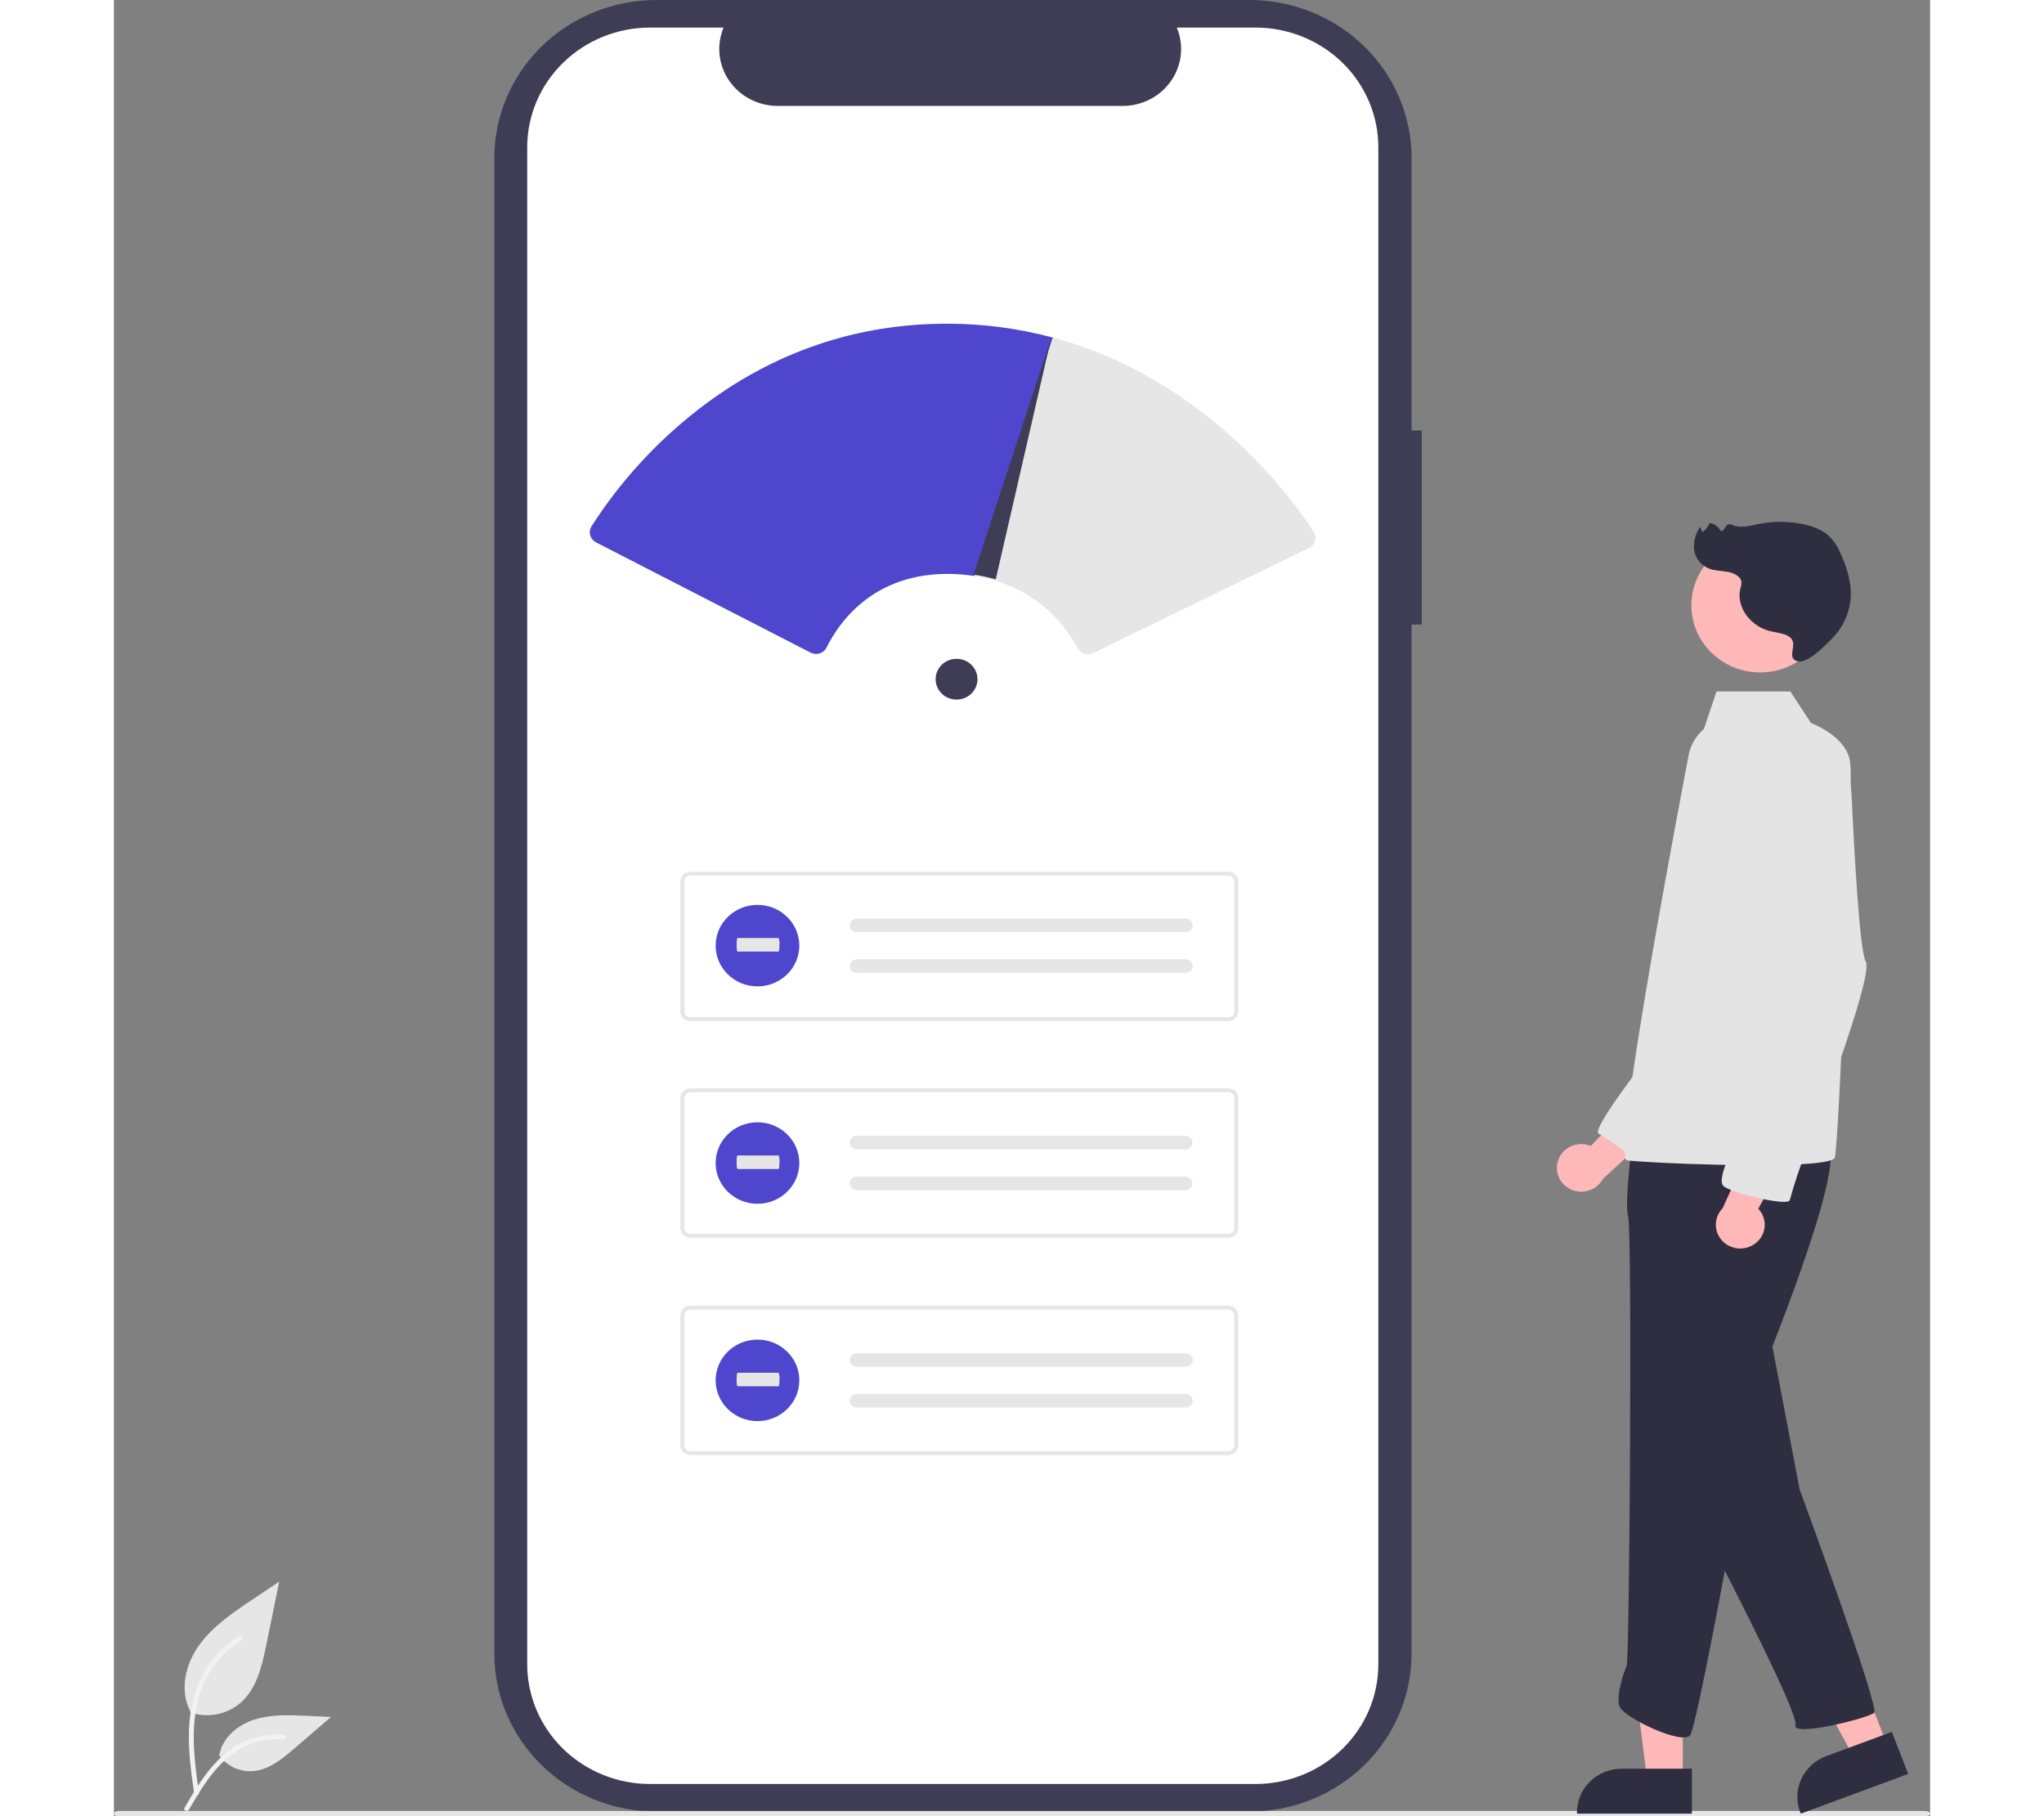 <svg width="332" height="295" viewBox="0 0 295 295" fill="none" xmlns="http://www.w3.org/2000/svg">
<rect x="0" y="0" width="295" height="295" fill="#808080" stroke="none"/>
<g clip-path="url(#clip0_170_772)">
<path d="M212.435 69.92H210.777V25.632C210.777 18.834 208.005 12.315 203.069 7.508C198.133 2.701 191.438 3.3436e-09 184.458 3.3436e-09H88.112C84.656 -5.43634e-05 81.233 0.663 78.04 1.951C74.847 3.239 71.945 5.127 69.501 7.507C67.057 9.887 65.118 12.713 63.796 15.823C62.473 18.933 61.792 22.266 61.792 25.632V268.598C61.792 275.396 64.565 281.915 69.501 286.722C74.437 291.529 81.131 294.23 88.111 294.23H184.457C191.437 294.23 198.132 291.529 203.067 286.722C208.003 281.915 210.776 275.396 210.776 268.598V101.445H212.434L212.435 69.92Z" fill="#3F3D56"/>
<path d="M205.379 23.916V270.314C205.378 275.468 203.276 280.411 199.534 284.056C195.792 287.701 190.717 289.75 185.424 289.751H87.102C81.807 289.752 76.729 287.705 72.984 284.06C69.24 280.414 67.135 275.47 67.134 270.314V23.916C67.135 18.759 69.24 13.815 72.984 10.17C76.729 6.525 81.806 4.477 87.101 4.478H99.028C98.442 5.881 98.219 7.402 98.379 8.908C98.538 10.414 99.075 11.859 99.942 13.116C100.809 14.373 101.98 15.403 103.352 16.116C104.723 16.829 106.254 17.202 107.808 17.204H163.864C165.419 17.202 166.949 16.829 168.321 16.116C169.692 15.403 170.863 14.373 171.73 13.116C172.597 11.859 173.134 10.414 173.294 8.908C173.453 7.402 173.23 5.881 172.645 4.478H185.421C190.713 4.479 195.788 6.527 199.531 10.171C203.274 13.815 205.377 18.758 205.379 23.912V23.916Z" fill="white"/>
<path d="M181.007 165.844H93.635C93.207 165.843 92.795 165.677 92.492 165.382C92.189 165.086 92.018 164.686 92.018 164.268V143.161C92.018 142.743 92.189 142.343 92.492 142.048C92.795 141.752 93.207 141.586 93.635 141.586H181.007C181.436 141.586 181.847 141.752 182.15 142.048C182.454 142.343 182.624 142.743 182.625 143.161V164.269C182.624 164.686 182.454 165.087 182.15 165.382C181.847 165.678 181.436 165.844 181.007 165.844V165.844ZM93.635 142.216C93.378 142.216 93.131 142.316 92.949 142.493C92.767 142.67 92.665 142.91 92.665 143.161V164.269C92.665 164.519 92.767 164.76 92.949 164.937C93.131 165.114 93.378 165.214 93.635 165.214H181.007C181.264 165.214 181.511 165.114 181.693 164.937C181.875 164.76 181.978 164.519 181.978 164.269V143.161C181.978 142.91 181.875 142.67 181.693 142.493C181.511 142.316 181.264 142.216 181.007 142.216H93.635Z" fill="#E6E6E6"/>
<path d="M120.656 149.187C120.356 149.187 120.068 149.303 119.855 149.51C119.643 149.717 119.523 149.997 119.523 150.29C119.523 150.582 119.643 150.863 119.855 151.07C120.068 151.277 120.356 151.393 120.656 151.393H174.049C174.35 151.404 174.642 151.299 174.863 151.1C175.083 150.901 175.213 150.625 175.225 150.333C175.236 150.04 175.128 149.755 174.924 149.541C174.72 149.326 174.436 149.199 174.136 149.188C174.12 149.187 174.103 149.187 174.086 149.187H120.656V149.187Z" fill="#E6E6E6"/>
<path d="M120.656 155.804C120.356 155.804 120.068 155.92 119.855 156.127C119.643 156.334 119.523 156.615 119.523 156.907C119.523 157.2 119.643 157.48 119.855 157.687C120.068 157.894 120.356 158.01 120.656 158.01H174.049C174.35 158.021 174.642 157.916 174.863 157.717C175.083 157.518 175.213 157.242 175.225 156.95C175.236 156.658 175.128 156.373 174.924 156.158C174.72 155.943 174.436 155.816 174.136 155.805C174.12 155.805 174.103 155.804 174.086 155.804H120.656V155.804Z" fill="#E6E6E6"/>
<path d="M181.007 201.025H93.635C93.207 201.024 92.795 200.858 92.492 200.563C92.189 200.268 92.018 199.867 92.018 199.449V178.342C92.018 177.925 92.189 177.524 92.492 177.229C92.795 176.933 93.207 176.767 93.635 176.767H181.007C181.436 176.767 181.847 176.933 182.15 177.229C182.454 177.524 182.624 177.925 182.625 178.342V199.45C182.624 199.867 182.453 200.268 182.15 200.563C181.847 200.858 181.436 201.024 181.007 201.025V201.025ZM93.635 177.397C93.378 177.397 93.131 177.497 92.949 177.674C92.767 177.851 92.665 178.092 92.665 178.342V199.45C92.665 199.7 92.767 199.941 92.949 200.118C93.131 200.295 93.378 200.395 93.635 200.395H181.007C181.264 200.395 181.511 200.295 181.693 200.118C181.875 199.941 181.978 199.7 181.978 199.45V178.342C181.978 178.092 181.875 177.851 181.693 177.674C181.511 177.497 181.264 177.397 181.007 177.397H93.635Z" fill="#E6E6E6"/>
<path d="M120.656 184.482C120.356 184.482 120.068 184.598 119.855 184.805C119.643 185.012 119.523 185.293 119.523 185.585C119.523 185.878 119.643 186.158 119.855 186.365C120.068 186.572 120.356 186.688 120.656 186.688H174.049C174.345 186.687 174.629 186.572 174.84 186.369C175.05 186.167 175.171 185.891 175.176 185.603C175.18 185.315 175.069 185.036 174.866 184.827C174.662 184.617 174.382 184.494 174.086 184.483H120.656V184.482Z" fill="#E6E6E6"/>
<path d="M120.656 191.101C120.356 191.101 120.068 191.217 119.855 191.424C119.643 191.631 119.523 191.912 119.523 192.204C119.523 192.497 119.643 192.777 119.855 192.984C120.068 193.191 120.356 193.307 120.656 193.307H174.049C174.345 193.306 174.629 193.191 174.84 192.988C175.05 192.785 175.171 192.51 175.176 192.222C175.18 191.934 175.069 191.655 174.866 191.445C174.662 191.236 174.382 191.113 174.086 191.102H120.656V191.101Z" fill="#E6E6E6"/>
<path d="M181.007 236.321H93.635C93.207 236.321 92.795 236.154 92.492 235.859C92.189 235.564 92.018 235.163 92.018 234.745V213.638C92.018 213.221 92.189 212.82 92.492 212.525C92.795 212.229 93.207 212.063 93.635 212.063H181.007C181.436 212.063 181.847 212.229 182.15 212.525C182.454 212.82 182.624 213.221 182.625 213.638V234.746C182.624 235.164 182.454 235.564 182.15 235.859C181.847 236.155 181.436 236.321 181.007 236.321V236.321ZM93.635 212.693C93.378 212.693 93.131 212.793 92.949 212.97C92.767 213.147 92.665 213.388 92.665 213.638V234.746C92.665 234.997 92.767 235.237 92.949 235.414C93.131 235.591 93.378 235.691 93.635 235.691H181.007C181.264 235.691 181.511 235.591 181.693 235.414C181.875 235.237 181.978 234.997 181.978 234.746V213.638C181.978 213.388 181.875 213.147 181.693 212.97C181.511 212.793 181.264 212.693 181.007 212.693H93.635Z" fill="#E6E6E6"/>
<path d="M120.656 219.78C120.356 219.78 120.068 219.896 119.855 220.103C119.643 220.31 119.523 220.59 119.523 220.883C119.523 221.175 119.643 221.456 119.855 221.663C120.068 221.87 120.356 221.986 120.656 221.986H174.049C174.198 221.991 174.346 221.968 174.486 221.918C174.625 221.868 174.753 221.791 174.863 221.693C174.972 221.594 175.06 221.476 175.122 221.344C175.184 221.213 175.219 221.07 175.225 220.926C175.23 220.781 175.207 220.636 175.155 220.5C175.104 220.365 175.025 220.24 174.924 220.134C174.823 220.027 174.701 219.941 174.566 219.881C174.431 219.82 174.285 219.786 174.136 219.781C174.12 219.78 174.103 219.78 174.086 219.78H120.656V219.78Z" fill="#E6E6E6"/>
<path d="M120.656 226.398C120.356 226.398 120.068 226.514 119.855 226.721C119.643 226.928 119.523 227.209 119.523 227.501C119.523 227.794 119.643 228.074 119.855 228.281C120.068 228.488 120.356 228.604 120.656 228.604H174.049C174.198 228.61 174.346 228.587 174.486 228.536C174.625 228.486 174.753 228.41 174.863 228.311C174.972 228.213 175.06 228.094 175.122 227.963C175.184 227.831 175.219 227.689 175.225 227.544C175.23 227.399 175.207 227.255 175.155 227.119C175.104 226.983 175.025 226.858 174.924 226.752C174.823 226.646 174.701 226.56 174.566 226.499C174.431 226.439 174.285 226.405 174.136 226.399C174.12 226.399 174.103 226.398 174.086 226.399H120.656V226.398Z" fill="#E6E6E6"/>
<path d="M294.229 295H0.77C0.345 295 0 294.806 0 294.567C0 294.329 0.345 294.135 0.77 294.135H294.23C294.655 294.135 295 294.328 295 294.567C295 294.806 294.654 295 294.229 295Z" fill="#E6E6E6"/>
<path d="M12.358 278.124C13.7 278.583 15.14 278.698 16.54 278.458C17.94 278.218 19.253 277.63 20.353 276.752C23.153 274.464 24.03 270.693 24.745 267.202L26.857 256.875L22.434 259.841C19.253 261.974 16.001 264.175 13.798 267.265C11.595 270.355 10.634 274.572 12.404 277.916" fill="#E6E6E6"/>
<path d="M13.041 291.345C12.484 287.395 11.912 283.394 12.302 279.402C12.649 275.856 13.76 272.393 16.021 269.553C17.222 268.049 18.682 266.76 20.337 265.744C20.769 265.479 21.166 266.145 20.737 266.409C17.872 268.172 15.657 270.775 14.409 273.842C13.032 277.254 12.811 280.973 13.049 284.597C13.193 286.789 13.496 288.966 13.803 291.141C13.827 291.239 13.812 291.343 13.761 291.431C13.709 291.519 13.626 291.584 13.527 291.614C13.426 291.641 13.318 291.627 13.227 291.577C13.136 291.527 13.069 291.443 13.04 291.345H13.041Z" fill="#F2F2F2"/>
<path d="M17.049 285.007C17.624 285.859 18.415 286.552 19.345 287.019C20.275 287.487 21.313 287.713 22.359 287.676C25.046 287.552 27.288 285.725 29.305 283.992L35.271 278.862L31.323 278.678C28.483 278.545 25.57 278.422 22.863 279.275C20.157 280.128 17.664 282.18 17.17 284.905" fill="#E6E6E6"/>
<path d="M11.468 293.616C14.146 288.998 17.256 283.865 22.811 282.224C24.356 281.77 25.975 281.607 27.582 281.744C28.089 281.786 27.962 282.548 27.455 282.505C24.761 282.287 22.072 282.98 19.841 284.467C17.694 285.89 16.022 287.869 14.607 289.967C13.741 291.25 12.964 292.592 12.188 293.93C11.941 294.357 11.218 294.049 11.468 293.616Z" fill="#F2F2F2"/>
<path d="M104.536 160.203C108.289 160.203 111.331 157.24 111.331 153.585C111.331 149.93 108.289 146.967 104.536 146.967C100.783 146.967 97.74 149.93 97.74 153.585C97.74 157.24 100.783 160.203 104.536 160.203Z" fill="#4E46CD"/>
<path d="M101.283 152.349C101.204 152.349 101.141 152.843 101.141 153.452C101.141 154.061 101.204 154.555 101.283 154.555H107.965C108.043 154.565 108.107 154.079 108.109 153.47C108.152 153.091 108.104 152.707 107.969 152.349H101.283V152.349Z" fill="#E6E6E6"/>
<path d="M104.536 195.514C108.289 195.514 111.331 192.551 111.331 188.896C111.331 185.241 108.289 182.278 104.536 182.278C100.783 182.278 97.74 185.241 97.74 188.896C97.74 192.551 100.783 195.514 104.536 195.514Z" fill="#4E46CD"/>
<path d="M101.283 187.66C101.204 187.66 101.141 188.154 101.141 188.762C101.141 189.371 101.204 189.866 101.283 189.866H107.965C108.043 189.876 108.107 189.39 108.109 188.781C108.152 188.402 108.104 188.018 107.969 187.66H101.283V187.66Z" fill="#E6E6E6"/>
<path d="M104.536 230.81C108.289 230.81 111.331 227.847 111.331 224.192C111.331 220.537 108.289 217.574 104.536 217.574C100.783 217.574 97.74 220.537 97.74 224.192C97.74 227.847 100.783 230.81 104.536 230.81Z" fill="#4E46CD"/>
<path d="M101.283 222.956C101.204 222.956 101.141 223.45 101.141 224.059C101.141 224.668 101.204 225.162 101.283 225.162H107.965C108.043 225.172 108.107 224.686 108.109 224.077C108.152 223.698 108.104 223.314 107.969 222.956H101.283V222.956Z" fill="#E6E6E6"/>
<path d="M158.212 106.259C157.859 106.26 157.513 106.166 157.212 105.987C156.911 105.808 156.667 105.551 156.507 105.245C155.143 102.649 153.262 100.345 150.971 98.467C148.681 96.59 146.029 95.176 143.171 94.311C142 93.965 140.806 93.701 139.596 93.522L139.35 93.486L152.069 54.759L152.284 54.766C176.993 61.305 191.13 80.591 194.875 86.347C195.017 86.567 195.111 86.813 195.15 87.071C195.189 87.328 195.171 87.591 195.099 87.841C195.027 88.092 194.902 88.325 194.732 88.526C194.562 88.726 194.35 88.89 194.111 89.006L159.071 106.061C158.804 106.191 158.51 106.259 158.212 106.259Z" fill="#E6E6E6"/>
<path d="M234.489 188.778C234.621 188.231 234.875 187.72 235.232 187.279C235.59 186.839 236.042 186.48 236.557 186.228C237.072 185.976 237.638 185.837 238.214 185.821C238.79 185.805 239.363 185.912 239.892 186.135L249.364 176.078L251.134 182.957L241.867 191.453C241.424 192.294 240.679 192.947 239.774 193.289C238.869 193.631 237.867 193.638 236.957 193.308C236.048 192.978 235.294 192.335 234.839 191.5C234.384 190.665 234.259 189.696 234.488 188.777L234.489 188.778Z" fill="#FEB8B8"/>
<path d="M254.832 289.104H249.046L246.292 267.362H254.836L254.832 289.104Z" fill="#FEB8B8"/>
<path d="M256.309 287.263H244.91C242.984 287.263 241.136 288.009 239.774 289.335C238.412 290.662 237.646 292.461 237.646 294.337V294.567H256.307L256.309 287.263Z" fill="#2F2E41"/>
<path d="M288.07 283.52L282.659 285.52L272.162 266.145L280.148 263.194L288.07 283.52Z" fill="#FEB8B8"/>
<path d="M288.78 281.289L278.124 285.228C276.323 285.894 274.867 287.229 274.077 288.94C273.287 290.651 273.227 292.598 273.911 294.352L273.996 294.567L291.443 288.118L288.78 281.289Z" fill="#2F2E41"/>
<path d="M269.018 216.786L273.814 241.921C273.814 241.921 286.832 277.288 285.919 278.177C285.005 279.067 272.444 282.181 273.129 280.179C273.814 278.178 258.055 248.149 258.055 248.149L269.018 216.786Z" fill="#2F2E41"/>
<path d="M249.568 171.11C249.568 171.11 239.885 183.436 241.154 184.11C242.423 184.783 247.338 188.347 247.338 188.347L252.339 174.982L249.568 171.11Z" fill="#E4E4E4"/>
<path d="M246.863 183.552C246.863 183.552 245.265 195.118 245.95 197.565C246.635 200.011 246.178 269.41 245.722 270.522C245.265 271.634 243.894 275.416 244.58 277.195C245.266 278.974 254.629 283.423 255.999 281.866C257.37 280.309 267.42 223.589 267.42 223.589C267.42 223.589 281.58 189.335 278.383 185.999C275.185 182.663 246.863 183.552 246.863 183.552Z" fill="#2F2E41"/>
<path d="M267.411 109.215C273.592 109.215 278.602 104.335 278.602 98.316C278.602 92.296 273.592 87.417 267.411 87.417C261.23 87.417 256.22 92.296 256.22 98.316C256.22 104.335 261.23 109.215 267.411 109.215Z" fill="#FEB8B8"/>
<path d="M255.717 122.949C255.999 121.184 256.901 119.569 258.268 118.378L260.308 112.303H272.299L275.641 117.41C279.254 118.925 281.932 121.329 282.034 124.162C282.587 126.044 280.206 185.776 279.522 188C279.321 188.647 276.589 188.993 272.747 189.147C269.226 189.287 264.775 189.268 260.501 189.172C253.426 189.012 246.829 188.642 245.72 188.445C243.209 188 255.468 124.352 255.717 122.949Z" fill="#E4E4E4"/>
<path d="M266.319 202.158C266.805 201.856 267.217 201.454 267.526 200.98C267.835 200.506 268.033 199.971 268.107 199.415C268.181 198.858 268.129 198.292 267.954 197.757C267.779 197.222 267.486 196.731 267.095 196.318L273.713 184.289L266.462 184.934L261.289 196.258C260.62 196.943 260.233 197.843 260.2 198.788C260.167 199.734 260.492 200.657 261.112 201.385C261.732 202.112 262.605 202.593 263.565 202.735C264.525 202.878 265.505 202.672 266.319 202.158L266.319 202.158Z" fill="#FEB8B8"/>
<path d="M267.419 116.377C267.419 116.377 256.913 120.604 260.796 131.281C264.678 141.959 269.018 154.637 269.018 154.637C269.018 154.637 263.536 183.33 263.536 184.444C263.536 185.558 260.11 191.562 261.481 192.674C262.851 193.787 271.987 196.011 272.215 194.899C272.915 192.336 273.753 189.812 274.727 187.336C275.184 186.446 285.918 158.642 284.547 156.195C283.538 154.395 282.653 137.897 282.256 129.311C282.165 126.861 281.419 124.476 280.094 122.392C278.769 120.308 276.909 118.595 274.698 117.423C272.571 116.321 270.092 115.727 267.419 116.377Z" fill="#E4E4E4"/>
<path d="M271.719 103.187C270.869 102.806 269.884 102.727 268.965 102.489C265.677 101.64 263.474 98.478 264.178 95.617C264.307 95.253 264.366 94.869 264.35 94.484C264.227 93.637 263.208 93.09 262.231 92.896C261.254 92.702 260.213 92.73 259.279 92.418C258.603 92.184 258.005 91.778 257.546 91.242C257.087 90.705 256.784 90.058 256.671 89.368C256.526 88.028 256.877 86.682 257.66 85.572L258.013 86.436C258.537 86.067 258.938 85.557 259.167 84.968C259.551 85.013 259.917 85.15 260.233 85.366C260.549 85.582 260.805 85.871 260.978 86.207C261.545 86.491 261.626 85.324 262.253 85.152C262.525 85.122 262.8 85.18 263.035 85.317C264.296 85.818 265.761 85.39 267.115 85.112C269.466 84.634 271.893 84.632 274.245 85.105C275.802 85.421 277.344 85.972 278.458 86.95C279.313 87.767 279.984 88.748 280.429 89.831C281.624 92.39 282.414 95.16 282.019 97.893C281.66 100.186 280.552 102.306 278.858 103.937C277.956 104.822 275.011 107.908 273.397 107.382C271.366 106.719 274.109 104.262 271.719 103.187Z" fill="#2F2E41"/>
<path d="M136.869 113.624C138.748 113.624 140.27 112.141 140.27 110.312C140.27 108.483 138.748 107 136.869 107C134.991 107 133.469 108.483 133.469 110.312C133.469 112.141 134.991 113.624 136.869 113.624Z" fill="#3F3D56"/>
<path d="M114.048 106.211C113.736 106.21 113.43 106.136 113.155 105.993L78.318 88.095C78.087 87.976 77.883 87.812 77.719 87.614C77.556 87.416 77.435 87.187 77.366 86.942C77.297 86.696 77.28 86.439 77.316 86.188C77.352 85.936 77.441 85.694 77.578 85.476C82.231 78.212 88.124 71.775 95.002 66.443C107.033 57.157 120.718 52.498 135.674 52.576C141.283 52.6 146.866 53.336 152.28 54.766L152.494 54.822L139.773 93.547L139.593 93.521C138.448 93.353 137.292 93.253 136.134 93.222C123.19 92.867 117.58 101.451 115.769 105.158C115.66 105.383 115.505 105.583 115.313 105.748C115.122 105.912 114.898 106.037 114.655 106.114C114.459 106.178 114.254 106.21 114.048 106.211V106.211Z" fill="#4E46CD"/>
<path d="M152.228 54.966L143.233 94.113C142.053 93.764 140.848 93.498 139.628 93.318L152.224 54.966H152.228Z" fill="#3F3D56"/>
</g>
<defs>
<clipPath id="clip0_170_772">
<rect width="295" height="295" fill="white"/>
</clipPath>
</defs>
</svg>
